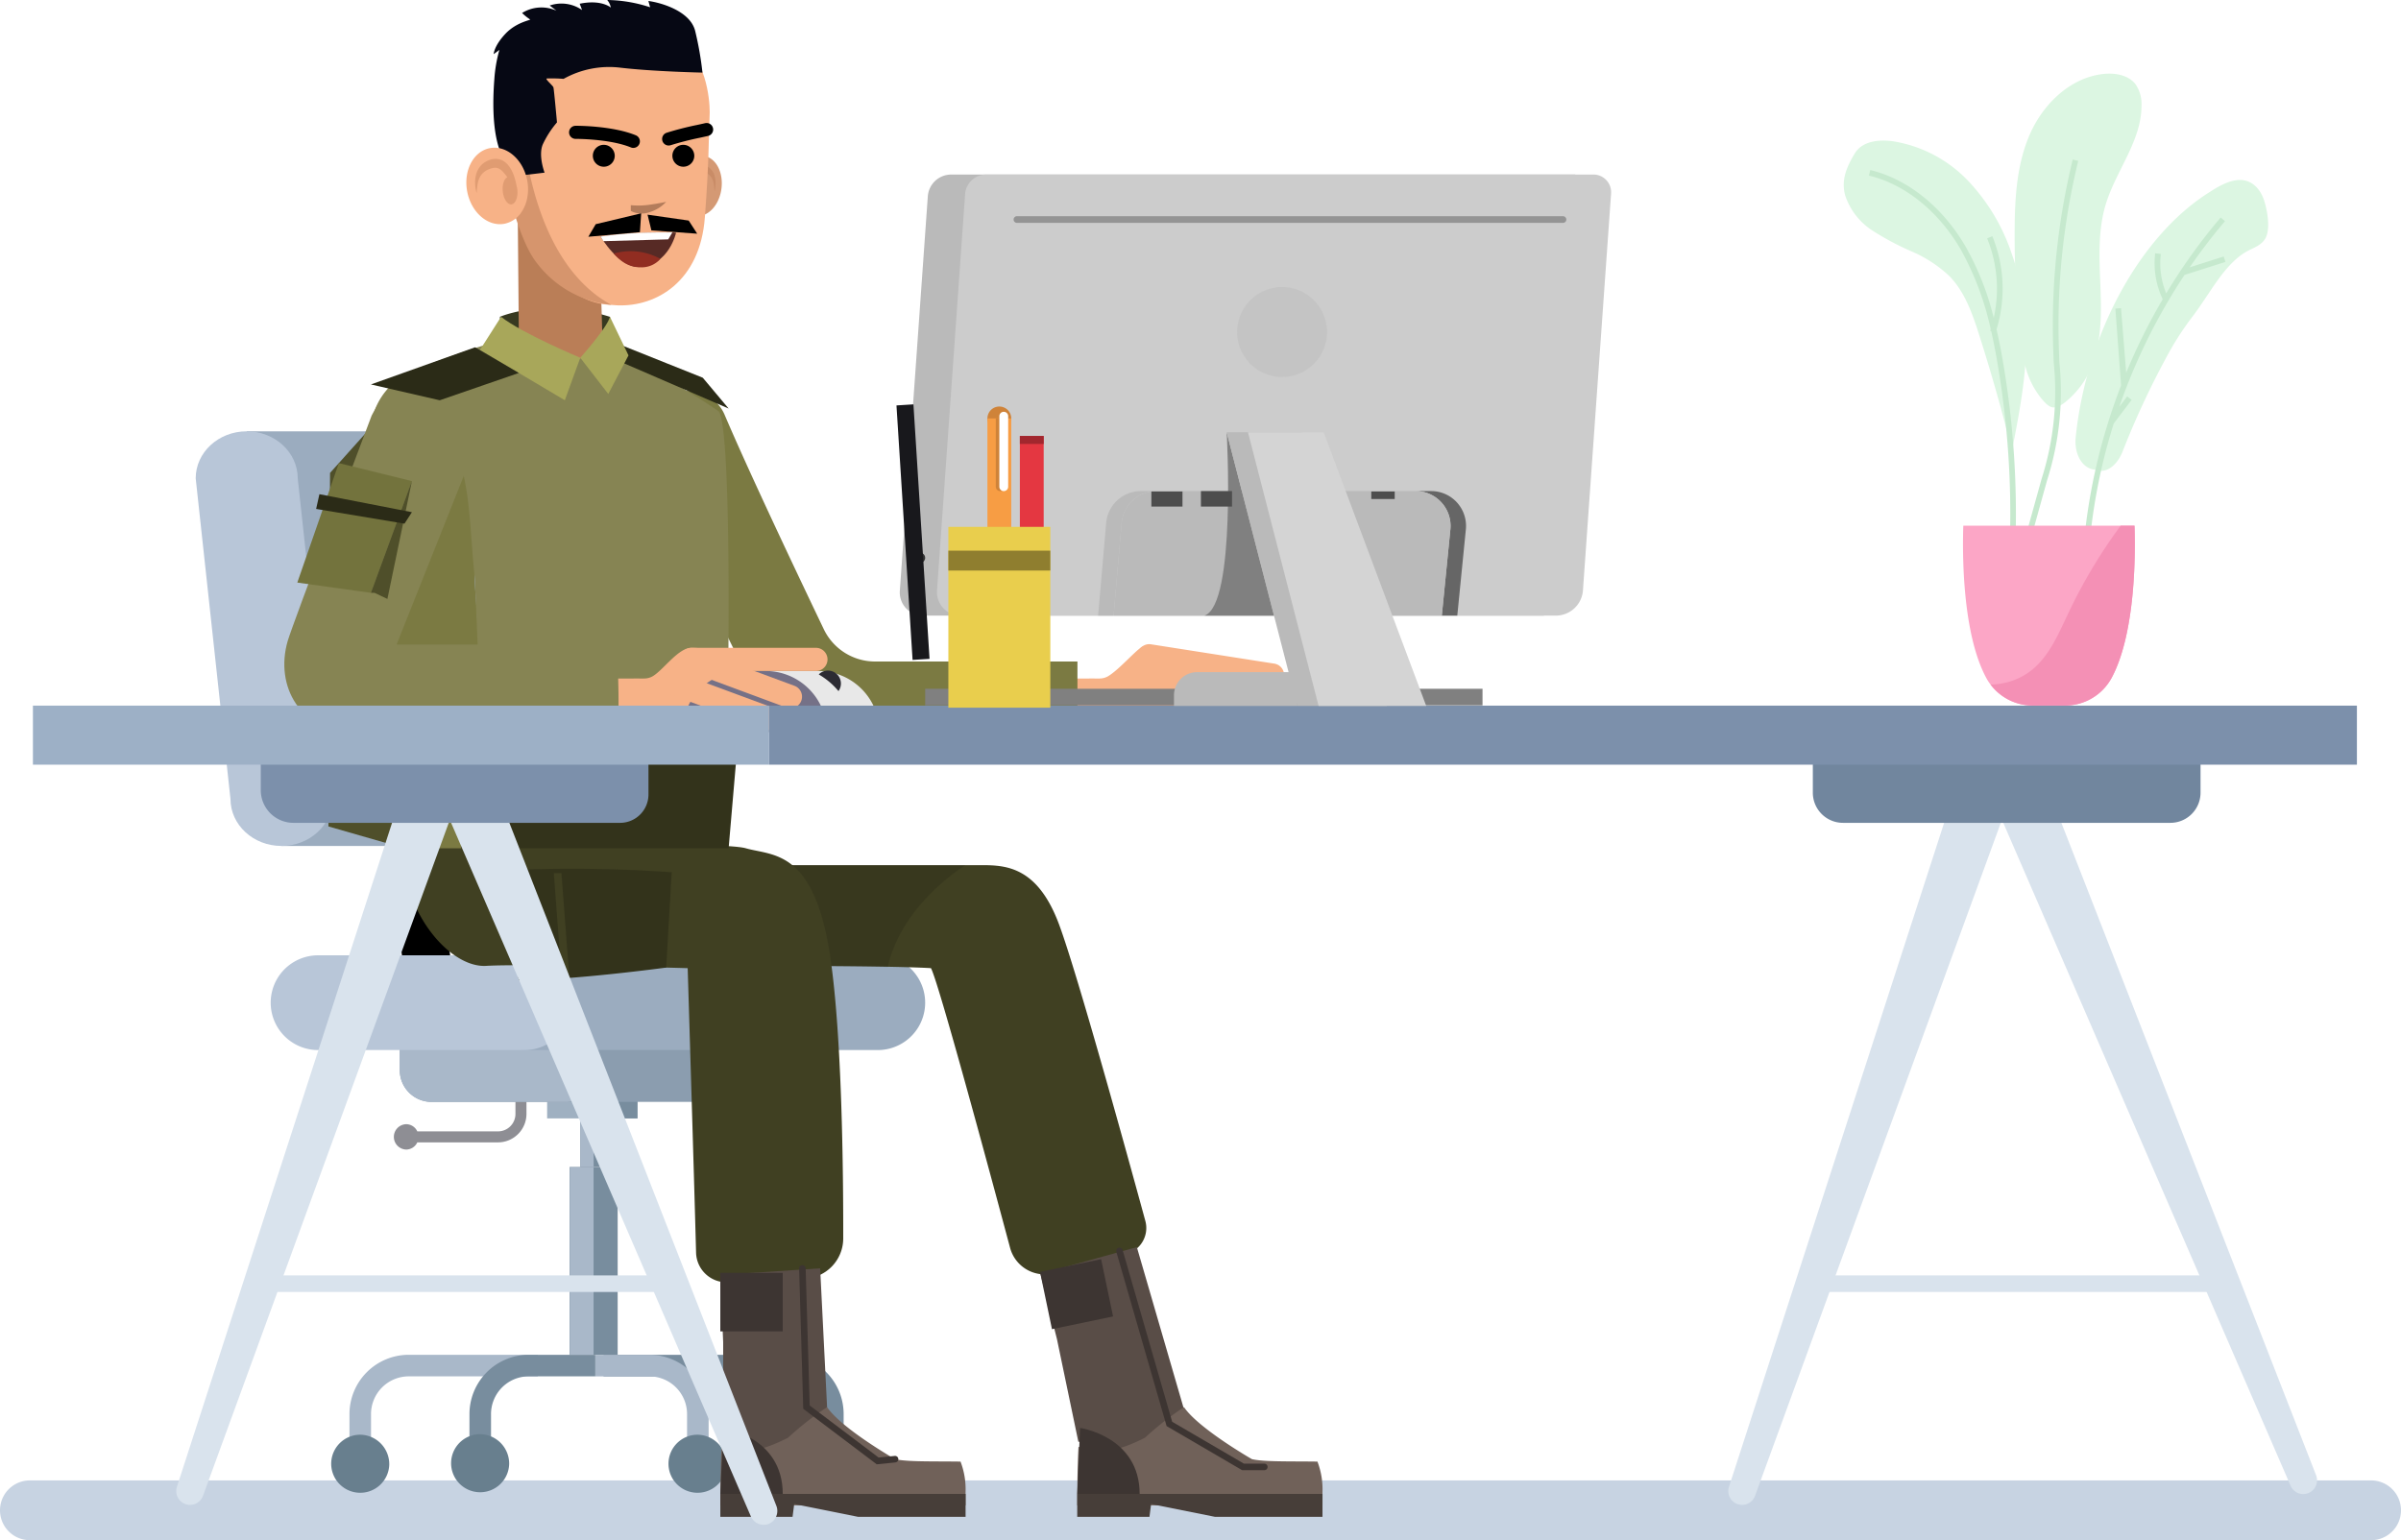 <svg xmlns="http://www.w3.org/2000/svg" id="Banner" width="467.512" height="299.992" viewBox="0 0 467.512 299.992"><defs><clipPath id="clip-path"><path id="Rectangle_11949" fill="none" d="M0 0h467.511v299.992H0z" data-name="Rectangle 11949"/></clipPath><clipPath id="clip-path-3"><path id="Rectangle_11931" fill="none" d="M0 0h46.588v19.851H0z" data-name="Rectangle 11931"/></clipPath><clipPath id="clip-path-4"><path id="Rectangle_11941" fill="none" d="M0 0h17.521v17.521H0z" data-name="Rectangle 11941"/></clipPath></defs><g id="Group_28966" clip-path="url(#clip-path)" data-name="Group 28966"><g id="Group_28965" data-name="Group 28965"><g id="Group_28964" clip-path="url(#clip-path)" data-name="Group 28964"><path id="Path_77913" fill="#c7d3e2" d="M461.689 421.521H5.822a5.822 5.822 0 1 1 0-11.644h455.867a5.822 5.822 0 1 1 0 11.644" data-name="Path 77913" transform="translate(0 -121.529)"/><path id="Rectangle_11925" fill="#788d9e" d="M0 0h5.166v9.508H0z" data-name="Rectangle 11925" transform="translate(112.98 217.809)"/><path id="Rectangle_11926" fill="#a9b8c9" d="M0 0h2.611v9.508H0z" data-name="Rectangle 11926" transform="translate(112.98 217.809)"/><path id="Rectangle_11927" fill="#788d9e" d="M0 0h9.36v36.571H0z" data-name="Rectangle 11927" transform="translate(110.911 227.317)"/><path id="Rectangle_11928" fill="#a9b8c9" d="M0 0h4.627v36.571H0z" data-name="Rectangle 11928" transform="translate(110.954 227.317)"/><path id="Rectangle_11929" fill="#9fb0c1" d="M0 0h17.596v6.421H0z" data-name="Rectangle 11929" transform="translate(106.534 211.417)"/><path id="Rectangle_11930" fill="#788d9e" d="M0 0h8.798v6.421H0z" data-name="Rectangle 11930" transform="translate(115.332 211.417)"/><path id="Path_77914" fill="#8e8e94" d="M132.689 302.235v4.283a3.4 3.4 0 0 1-3.337 3.461h-15.775a2.4 2.4 0 0 0-2.162-1.4 2.471 2.471 0 0 0 0 4.94 2.4 2.4 0 0 0 2.162-1.4h15.775a5.551 5.551 0 0 0 5.482-5.605v-4.283Z" data-name="Path 77914" transform="translate(-32.323 -89.613)"/><path id="Path_77915" fill="#a9b8c9" d="M96.724 392.647h4.2v-5.874a7.351 7.351 0 0 1 7.207-7.47h25.268v-4.2h-25.272a11.55 11.55 0 0 0-11.4 11.666Z" data-name="Path 77915" transform="translate(-28.679 -111.22)"/><path id="Path_77916" fill="#788d9e" d="M129.936 392.647h4.2v-5.874a7.351 7.351 0 0 1 7.207-7.47h13.112v-4.2h-13.116a11.55 11.55 0 0 0-11.4 11.666Z" data-name="Path 77916" transform="translate(-38.526 -111.22)"/><path id="Path_77917" fill="#788d9e" d="M209.6 392.647h4.2v-5.874a11.55 11.55 0 0 0-11.4-11.666h-35.35v4.2h35.344a7.351 7.351 0 0 1 7.208 7.47Z" data-name="Path 77917" transform="translate(-49.531 -111.22)"/><path id="Path_77918" fill="#a9b8c9" d="M182.639 392.647h4.2v-5.874a11.55 11.55 0 0 0-11.4-11.666h-10.657v4.2h10.649a7.351 7.351 0 0 1 7.208 7.47Z" data-name="Path 77918" transform="translate(-48.858 -111.22)"/><path id="Path_77919" fill="#687f8e" d="M136.163 402.89a5.654 5.654 0 1 1-5.652-5.811 5.733 5.733 0 0 1 5.652 5.811" data-name="Path 77919" transform="translate(-37.021 -117.734)"/><path id="Path_77920" fill="#687f8e" d="M196.33 403.039a5.654 5.654 0 1 1-5.652-5.811 5.733 5.733 0 0 1 5.652 5.811" data-name="Path 77920" transform="translate(-54.86 -117.779)"/><path id="Path_77921" fill="#8b9daf" d="M178.339 299.6h-61.512a6.172 6.172 0 0 1-6.172-6.172V286.6h73.855v6.835a6.172 6.172 0 0 1-6.172 6.172" data-name="Path 77921" transform="translate(-32.809 -84.976)"/><path id="Path_77922" fill="#a9b8c9" d="M142.889 299.6h-26.062a6.172 6.172 0 0 1-6.172-6.172V286.6h38.406v6.835a6.172 6.172 0 0 1-6.172 6.172" data-name="Path 77922" transform="translate(-32.809 -84.976)"/><path id="Path_77923" fill="#687f8e" d="M102.976 403.039a5.654 5.654 0 1 1-5.652-5.811 5.733 5.733 0 0 1 5.652 5.811" data-name="Path 77923" transform="translate(-27.181 -117.779)"/><path id="Path_77924" fill="#15161a" d="M233.671 403.328a5.654 5.654 0 1 1-5.652-5.811 5.733 5.733 0 0 1 5.652 5.811" data-name="Path 77924" transform="translate(-65.932 -117.864)"/><path id="Path_77925" d="m119.421 253.1-9.231 1.2-8.628-66.163a4.654 4.654 0 0 1 9.231-1.2Z" data-name="Path 77925" transform="translate(-30.102 -54.226)"/><path id="Path_77926" fill="#9bacbf" d="M142.081 282.95h68.226a9.227 9.227 0 0 0 0-18.455h-68.226a9.227 9.227 0 0 0 0 18.455" data-name="Path 77926" transform="translate(-39.391 -78.423)"/><path id="Path_77927" fill="#b8c6d8" d="M84.15 282.95h40.173a9.227 9.227 0 0 0 0-18.455H84.15a9.227 9.227 0 0 0 0 18.455" data-name="Path 77927" transform="translate(-22.215 -78.423)"/><path id="Path_77928" fill="#9bacbf" d="M118.414 119.416H68.288l6.771 80.762h50.126c6.173 0 11.177-4.614 11.177-10.306l-6.771-60.15c0-5.692-5-10.306-11.177-10.306" data-name="Path 77928" transform="translate(-20.247 -35.407)"/><path id="Path_77929" fill="#b8c6d8" d="M64.1 119.416c-5.487 0-9.934 4.1-9.934 9.16l6.771 62.443c0 5.059 4.448 9.16 9.934 9.16s9.934-4.1 9.934-9.16l-6.771-62.443c0-5.059-4.448-9.16-9.934-9.16" data-name="Path 77929" transform="translate(-16.061 -35.407)"/><path id="Path_77930" fill="#4f4f2a" d="m100.036 116.946-8.819 9.841-.317 68.858 14.808 4.254Z" data-name="Path 77930" transform="translate(-26.952 -34.675)"/><path id="Path_77931" fill="#373920" d="M138.369 86.982s8.956-3.912 21.426 0a59.886 59.886 0 0 0 .723 7.1h-21.734Z" data-name="Path 77931" transform="translate(-41.027 -25.275)"/><path id="Path_77932" fill="#404022" d="M209.52 239.537h42.79c4.9 0 11.589-.445 16.046 11.589 3.591 9.694 13.186 44.518 16.783 57.7a5.248 5.248 0 0 1-3.722 6.455l-14.1 3.725a6.969 6.969 0 0 1-8.514-4.936c-4.117-15.376-14.006-52.015-15.412-54.476-7.577-.445-28.526-.445-28.526-.445Z" data-name="Path 77932" transform="translate(-62.123 -71.022)"/><g id="Group_28960" data-name="Group 28960" opacity=".12" transform="translate(141.426 168.513)"><g id="Group_28959" data-name="Group 28959"><g id="Group_28958" clip-path="url(#clip-path-3)" data-name="Group 28958"><path id="Path_77933" d="M204.109 239.535h43.511s-12.3 7.3-15.167 19.851c-9.672-.3-31.42 0-31.42 0Z" data-name="Path 77933" transform="translate(-201.032 -239.535)"/></g></g></g><path id="Path_77934" fill="#781e22" d="M143.608 92.773s9.721-1.18 16.96 1.142c-1.617 3.269-6.851 3.937-8.884 3.91s-7.436-2.39-8.076-5.052" data-name="Path 77934" transform="translate(-42.58 -27.418)"/><path id="Path_77935" fill="#d49974" d="M187.88 48.118a7.886 7.886 0 0 0 .028 2.948 6.2 6.2 0 0 0 .688 1.845 3.721 3.721 0 0 0 2.372 1.877c2.267.5 4.56-1.687 5.122-4.876s-.822-6.175-3.088-6.671-4.561 1.688-5.122 4.876" data-name="Path 77935" transform="translate(-55.67 -12.801)"/><path id="Path_77936" fill="#c98c67" d="m189.817 50.659.006-.053c0-.089 0-.176.011-.267a4.218 4.218 0 0 1 .116-.665c.578-3.476 2.161-4.637 3.885-3.824 1.856.877 2.03 3.193 1.591 4.974-.14-.91.049-2.884-1.733-3.653-1.113-.481-1.581-.152-2.483 1.238a2.342 2.342 0 0 1 .624 2.15c-.1 1.161-.635 2.052-1.187 1.992-.5-.056-.845-.879-.827-1.9v.008" data-name="Path 77936" transform="translate(-56.281 -13.521)"/><path id="Path_77937" fill="#f7b287" d="M302.183 185.245c-2.132-.008-1.4 0-5.052 0 .053 2.629.123 3.126 0 10.366 12.734.02 18.8-.035 22.265-.035.015-4.636 2.419-16.543-8.908-16.543-1.607 1.078-4.5 4.478-6.592 5.743a3.3 3.3 0 0 1-1.713.465" data-name="Path 77937" transform="translate(-88.1 -53.085)"/><path id="Path_77938" fill="#f7b287" d="m340.79 186.6-24-3.762a2.257 2.257 0 1 1 .7-4.46l24 3.762a2.257 2.257 0 0 1-.7 4.46" data-name="Path 77938" transform="translate(-93.364 -52.881)"/><path id="Path_77939" fill="#f7b287" d="m334.159 191.406-18.77-6.953a2.257 2.257 0 0 1 1.568-4.234l18.77 6.953a2.257 2.257 0 1 1-1.568 4.234" data-name="Path 77939" transform="translate(-93.076 -53.393)"/><path id="Path_77940" fill="#f7b287" d="m329.583 197.322-17.682-6.55a2.2 2.2 0 0 1-1.3-2.825l.042-.11a2.2 2.2 0 0 1 2.825-1.3l17.681 6.55a2.2 2.2 0 0 1 1.3 2.825l-.041.11a2.2 2.2 0 0 1-2.825 1.3" data-name="Path 77940" transform="translate(-92.054 -55.268)"/><path id="Path_77941" fill="#7b7a42" d="M193.3 112.873c4.889 11.475 14.438 31.589 19.315 41.772a11.069 11.069 0 0 0 9.987 6.288h39.4v13.76h-51.06a12.628 12.628 0 0 1-11.305-7c-5.757-11.559-17.125-34.52-22.43-46.183-5.776-12.7 12.2-17.782 16.093-8.64" data-name="Path 77941" transform="translate(-52.207 -32.087)"/><path id="Path_77942" fill="#ba7e57" d="m143.23 51.172.279 30.813a8.141 8.141 0 1 0 16.279-.315l-.374-12.592-.7-11.032Z" data-name="Path 77942" transform="translate(-42.468 -15.173)"/><path id="Path_77943" fill="#f7b287" d="M179.838 44.27c.829-11.013.7-14.573.945-20.5 0-2.813-.784-10.718-6.049-13.853-4.969-3.75-8.431-3.529-16.6-3.529-5.817 0-10.832 1.531-14.209 4.431-1.017 17.924-.161 49.794 17.7 50.461.376.03.744.068 1.137.084 7.709.316 16.14-4.716 17.072-17.089" data-name="Path 77943" transform="translate(-42.59 -1.892)"/><path id="Path_77944" fill="#d6956d" d="M142.133 12.684a12.831 12.831 0 0 0-4.521 9.822 64.936 64.936 0 0 0 3.3 22.611s1.634 5.857 3.883 9.143a20.938 20.938 0 0 0 15.044 8.883c-15.151-8.266-18.721-32.536-17.7-50.46" data-name="Path 77944" transform="translate(-40.798 -3.761)"/><path id="Path_77945" d="M168.354 42.26a2.134 2.134 0 1 1-2.134-2.166 2.15 2.15 0 0 1 2.134 2.166" data-name="Path 77945" transform="translate(-48.652 -11.888)"/><path id="Path_77946" d="M190.37 42.26a2.134 2.134 0 1 1-2.134-2.166 2.15 2.15 0 0 1 2.134 2.166" data-name="Path 77946" transform="translate(-55.18 -11.888)"/><path id="Path_77947" fill="#b37c5b" d="M176.676 58.168a4.174 4.174 0 0 1-2.086-.52v-1.114a15.271 15.271 0 0 0 3.41-.053c1.991-.269 3.479-.594 3.479-.594a7.161 7.161 0 0 1-2.955 1.916 4.987 4.987 0 0 1-1.85.364" data-name="Path 77947" transform="translate(-51.766 -16.571)"/><path id="Path_77948" fill="#572a25" d="M180.917 64.4s-1.356 6.234-7 6.652c-4.068.3-7.7-5.928-7.7-5.928s11.991-1.2 14.706-.724" data-name="Path 77948" transform="translate(-49.282 -19.061)"/><path id="Path_77949" fill="#fff" d="M172.907 64.463c3.034-.164 7.3-.127 7.3-.127L179.4 65.7l-12.619.35-.567-.911s3.207-.485 6.7-.673" data-name="Path 77949" transform="translate(-49.282 -19.075)"/><path id="Path_77950" fill="#912d21" d="M169.852 70.01a12.02 12.02 0 0 1 9.1 1.034 4.844 4.844 0 0 1-3.864 1.645c-1.607-.008-3.3-.5-5.234-2.68" data-name="Path 77950" transform="translate(-50.361 -20.624)"/><path id="Path_77951" fill="#7b7a42" d="M122.834 146.683c.668-12.7 0-31.412-16.709-32.749a9.569 9.569 0 0 0-2.789.618c-2.591 11.169 3.122 45.354 3.122 45.354s.3 25.717 2.707 39.684c4.745.179 11.177.288 18.126.336-2.424-17.789-3.093-35.012-4.457-53.244" data-name="Path 77951" transform="translate(-30.44 -33.782)"/><path id="Path_77952" fill="#868453" d="M170.722 107.7c-4.791-3.417-16.4-10.263-20.5-11.344-1.159 2.287-2.944.662-6.286 1.026-4.431.483-10.216-1.85-12.177-4.479a150.045 150.045 0 0 0-20.719 6.944 13.377 13.377 0 0 0-7.259 7.387c-.044.161-.086.328-.125.5a9.569 9.569 0 0 1 2.789-.618c16.709 1.337 15.038 16.876 16.709 32.749 1 18.816.866 35.847 4.457 53.244 18.038.122 39.558-.18 44.085-.8.62-7.394 2.115-79.787-.979-84.61" data-name="Path 77952" transform="translate(-30.736 -27.545)"/><path id="Path_77953" fill="#231b24" d="m203.156 382.453 1.264 8.972a8.213 8.213 0 1 0 16.25-2.391l-1.373-8.956a8.158 8.158 0 0 0-16.141 2.375" data-name="Path 77953" transform="translate(-60.212 -110.641)"/><path id="Path_77954" fill="#404022" d="M127.857 234.579s45.26-1.508 50.544 0 13.307.17 16.427 21.12c2.3 15.461 2.555 42.029 2.529 54.89a7.837 7.837 0 0 1-7.428 7.809c-4.573.243-10.438.537-15.073.714a5.929 5.929 0 0 1-6.152-5.772c-.42-15.972-1.634-55.412-1.634-55.412s-31.748-.891-39.214-.446-16.826-11.484-15.934-22.9Z" data-name="Path 77954" transform="translate(-33.168 -69.354)"/><path id="Path_77955" fill="#757187" d="m233.958 197.98-.668-.014c0-.058.153-4.758-2.714-7.99a23.3 23.3 0 0 0-3.57-3.245c.013.011.35.286 2.25 1.65 4.777 3.428 4.709 9.349 4.7 9.6" data-name="Path 77955" transform="translate(-67.307 -55.366)"/><path id="Path_77956" fill="#a8a75a" d="M136.957 87.715c4.082 3.23 15.421 7.974 15.421 7.974l-3.007 8.28-16.52-9.814Z" data-name="Path 77956" transform="translate(-39.391 -26.008)"/><path id="Path_77957" d="M170.024 39.139a1.275 1.275 0 0 1-.483-.1c-4.09-1.677-10.683-1.663-10.746-1.658h-.008a1.275 1.275 0 0 1-.008-2.55c.288-.01 7.162-.024 11.729 1.849a1.275 1.275 0 0 1-.484 2.455" data-name="Path 77957" transform="translate(-46.703 -10.328)"/><path id="Path_77958" d="M184.54 38.443a1.275 1.275 0 0 1-.39-2.489 59.909 59.909 0 0 1 5.957-1.526c.533-.115 1.043-.226 1.532-.339a1.275 1.275 0 1 1 .573 2.485c-.5.115-1.021.228-1.565.346a57.641 57.641 0 0 0-5.716 1.461 1.282 1.282 0 0 1-.391.061" data-name="Path 77958" transform="translate(-54.338 -10.098)"/><path id="Path_77959" fill="#33331b" d="m129.068 203.04-1.439 22.387h52.088l1.909-22.245c-17.464-.473-35.2 1.945-52.558-.141" data-name="Path 77959" transform="translate(-37.842 -60.202)"/><path id="Path_77960" fill="#868453" d="M95.691 111.974s-15.4 40.643-16.335 43.869c-2.577 8.87 2.513 17.772 12.925 17.772H143.7v-17.064h-43.148s14.622-36.68 15.121-37.953c1.671-4.26.668-10.275-4.721-12.709-8.627-3.9-13.108 1.785-15.261 6.085" data-name="Path 77960" transform="translate(-23.333 -31.01)"/><path id="Path_77961" fill="#f7b287" d="M176.154 185.341c-2.132-.008-1.4 0-5.052 0 .053 2.629.123 3.126 0 10.366 12.734.02 18.8-.035 22.265-.035.015-4.636 3.321-16.315-8.006-16.315-2.547 0-5.4 4.249-7.494 5.514a3.3 3.3 0 0 1-1.713.465" data-name="Path 77961" transform="translate(-50.732 -53.181)"/><path id="Path_77962" fill="#757187" d="M214.205 185.78h-13.439a11.91 11.91 0 0 0-11.91 11.91h37.259a11.91 11.91 0 0 0-11.91-11.91" data-name="Path 77962" transform="translate(-55.996 -55.084)"/><path id="Path_77963" fill="#e8e8e8" d="M222.174 185.78h-10.248a11.91 11.91 0 0 1 11.91 11.91h10.248a11.91 11.91 0 0 0-11.91-11.91" data-name="Path 77963" transform="translate(-62.836 -55.084)"/><path id="Path_77964" fill="#2c2b33" d="M226.616 186.434a14.356 14.356 0 0 1 3.844 3.245 2.523 2.523 0 0 0-3.844-3.245" data-name="Path 77964" transform="translate(-67.192 -55.069)"/><path id="Path_77965" fill="#f7b287" d="M214.712 183.877h-24.291a2.258 2.258 0 0 1 0-4.515h24.291a2.258 2.258 0 0 1 0 4.515" data-name="Path 77965" transform="translate(-55.791 -53.181)"/><path id="Path_77966" fill="#f7b287" d="m209.1 191.11-18.77-6.953a2.258 2.258 0 1 1 1.567-4.234l18.77 6.954a2.257 2.257 0 1 1-1.567 4.233" data-name="Path 77966" transform="translate(-55.996 -53.305)"/><path id="Path_77967" fill="#f7b287" d="m203.555 197.322-17.682-6.55a2.2 2.2 0 0 1-1.3-2.825l.042-.11a2.2 2.2 0 0 1 2.825-1.3l17.681 6.55a2.2 2.2 0 0 1 1.3 2.825l-.041.11a2.2 2.2 0 0 1-2.825 1.3" data-name="Path 77967" transform="translate(-54.686 -55.268)"/><path id="Rectangle_11932" fill="#36361c" d="M0 0h21.944v7.013H0z" data-name="Rectangle 11932" transform="translate(72.925 145.35)"/><path id="Path_77968" fill="#594d47" d="M199.926 385.933v-20.4l-.554-13.091 19.439-1.275 1.349 27.035-9.56 12.421Z" data-name="Path 77968" transform="translate(-59.114 -104.12)"/><path id="Path_77969" fill="#706159" d="M233.393 399.726S223 393.772 220.16 389.593a59.017 59.017 0 0 0-7.594 5.953c-7.1 3.609-9.489 2.557-12.947 1.781-.255 4.505-.247 11.4-.247 11.4h47.755v-2.67a14.98 14.98 0 0 0-.984-5.858c-5.5-.075-10.323.07-12.75-.475" data-name="Path 77969" transform="translate(-59.114 -115.515)"/><path id="Path_77970" fill="#473e39" d="M247.128 413.626h-47.755v4.457h14.065l.319-2.494 12.432 2.494h20.939Z" data-name="Path 77970" transform="translate(-59.114 -122.641)"/><path id="Path_77971" fill="#3d3532" d="M199.927 395.345s11.6 1.652 11.6 12.86h-12.154Z" data-name="Path 77971" transform="translate(-59.114 -117.22)"/><path id="Rectangle_11933" fill="#3d3532" d="M0 0h12.152v11.397H0z" data-name="Rectangle 11933" transform="translate(140.258 247.92)"/><path id="Path_77972" fill="#3d3532" d="m236.295 389.066-14.311-10.812-.806-27.341a.638.638 0 0 1 1.275-.038l.788 26.73 13.423 10.142 3.131-.318a.637.637 0 1 1 .129 1.268Z" data-name="Path 77972" transform="translate(-65.579 -103.851)"/><path id="Path_77973" fill="#231b24" d="m298.323 380.01 3.069 8.524a8.212 8.212 0 1 0 15.42-5.656l-3.172-8.487a8.157 8.157 0 0 0-15.317 5.619" data-name="Path 77973" transform="translate(-88.31 -109.435)"/><path id="Path_77974" fill="#594d47" d="M295.353 383.178 291.19 363.2l-3.214-12.7 18.77-5.215 9.631 33.144-9.614 7.161Z" data-name="Path 77974" transform="translate(-85.385 -102.378)"/><path id="Path_77975" fill="#706159" d="M332.179 399.726s-10.391-5.954-13.233-10.133a59.017 59.017 0 0 0-7.594 5.953c-7.1 3.609-9.49 2.557-12.947 1.781-.255 4.505-.247 11.4-.247 11.4h47.755v-2.67a14.981 14.981 0 0 0-.983-5.858c-5.5-.075-10.323.07-12.75-.475" data-name="Path 77975" transform="translate(-88.404 -115.515)"/><path id="Path_77976" fill="#473e39" d="M345.913 413.626h-47.755v4.457h14.065l.319-2.494 12.432 2.494h20.939Z" data-name="Path 77976" transform="translate(-88.404 -122.641)"/><path id="Path_77977" fill="#3d3532" d="M298.712 395.345s11.6 1.652 11.6 12.86h-12.154Z" data-name="Path 77977" transform="translate(-88.404 -117.22)"/><path id="Rectangle_11934" fill="#3d3532" d="M0 0h12.152v11.397H0z" data-name="Rectangle 11934" transform="rotate(-11.775 1302.454 -858.052)"/><path id="Path_77978" fill="#3d3532" d="M337.786 388.767h-4.316l-14.714-8.593-9.8-33.975a.638.638 0 0 1 1.225-.353l9.655 33.485 13.976 8.161h3.972a.637.637 0 1 1 0 1.275" data-name="Path 77978" transform="translate(-91.599 -102.407)"/><path id="Path_77979" d="m173.128 59.067-8.847 2.111-1.438 2.45 10.043-.89Z" data-name="Path 77979" transform="translate(-48.283 -17.514)"/><path id="Path_77980" d="m179.232 59.436.746 3.06 8.921.644-1.654-2.557Z" data-name="Path 77980" transform="translate(-53.143 -17.623)"/><path id="Path_77981" fill="#73733d" d="m90.379 128.216 14.225 3.507-7.982 21.764-14.333-2Z" data-name="Path 77981" transform="translate(-24.399 -38.016)"/><path id="Path_77982" fill="#2b2b17" d="m102.663 103.391 13.4 3.083 15.4-5.318-8.519-5Z" data-name="Path 77982" transform="translate(-30.44 -28.512)"/><path id="Path_77983" fill="#2b2b17" d="m172.009 98.905 20.317 8.787-5.033-6-17.141-6.861Z" data-name="Path 77983" transform="translate(-50.45 -28.118)"/><path id="Path_77984" fill="#a8a75a" d="M166.389 87.715c-.551 2.147-5.78 7.974-5.78 7.974l5.453 7.053L170 95.229Z" data-name="Path 77984" transform="translate(-47.621 -26.008)"/><path id="Path_77985" fill="#33331b" d="M141.2 240.793s-.19 14.353 1.72 21.465c10.393 0 28.662-2.474 28.662-2.474l1.074-18.566a277.425 277.425 0 0 0-31.456-.425" data-name="Path 77985" transform="translate(-41.863 -71.322)"/><path id="Path_77986" fill="#404022" d="M154.769 261.456h1.488l-1.488-19.711h-1.488Z" data-name="Path 77986" transform="translate(-45.448 -71.678)"/><path id="Path_77987" fill="#4f4f2a" d="m110.645 133.2-7.982 21.764h.7l2.51 1.188Z" data-name="Path 77987" transform="translate(-30.44 -39.494)"/><path id="Path_77988" fill="#2b2b17" d="m88.138 136.826 18.012 3.507-1.451 2.232-17.2-2.87Z" data-name="Path 77988" transform="translate(-25.944 -40.569)"/><path id="Path_77989" fill="#d9e3ed" d="M480.1 351.679a2.688 2.688 0 0 0 3.474-1.593L538.032 200.9l-10.874-2.8-48.664 150.236a2.688 2.688 0 0 0 1.608 3.343" data-name="Path 77989" transform="translate(-141.835 -58.738)"/><path id="Path_77990" fill="#d9e3ed" d="M50.519 351.679a2.688 2.688 0 0 0 3.474-1.593L108.449 200.9l-10.874-2.8-48.664 150.236a2.688 2.688 0 0 0 1.608 3.343" data-name="Path 77990" transform="translate(-14.463 -58.738)"/><path id="Path_77991" fill="#d9e3ed" d="M580.427 356.349h-77.05a1.619 1.619 0 1 1 0-3.237h77.051a1.619 1.619 0 1 1 0 3.237" data-name="Path 77991" transform="translate(-148.772 -104.698)"/><path id="Path_77992" fill="#d9e3ed" d="M150.845 356.349h-77.05a1.619 1.619 0 1 1 0-3.237h77.051a1.619 1.619 0 1 1 0 3.237" data-name="Path 77992" transform="translate(-21.4 -104.698)"/><path id="Path_77993" fill="#d9e3ed" d="M183.785 355.593A2.739 2.739 0 0 0 185.3 352l-60.118-153.844-9.994 5.125L180.33 354.05a2.742 2.742 0 0 0 3.455 1.543" data-name="Path 77993" transform="translate(-34.153 -58.754)"/><path id="Path_77994" fill="#7c90ab" d="M142.135 221.431H78.543a6.367 6.367 0 0 1-6.367-6.367v-8.787h75.492v9.623a5.532 5.532 0 0 1-5.532 5.532" data-name="Path 77994" transform="translate(-21.4 -61.161)"/><path id="Path_77995" fill="#d9e3ed" d="M610.95 349.589a2.687 2.687 0 0 0 1.55-3.489l-57.742-147.945-10.009 5.088 62.784 144.9a2.688 2.688 0 0 0 3.416 1.446" data-name="Path 77995" transform="translate(-161.519 -58.753)"/><path id="Path_77996" fill="#71869e" d="M571.374 221.431h-63.74a5.875 5.875 0 0 1-5.876-5.876v-9.278h75.492v9.278a5.875 5.875 0 0 1-5.876 5.876" data-name="Path 77996" transform="translate(-148.772 -61.161)"/><path id="Rectangle_11935" fill="#7c90ab" d="M0 0h309.165v11.5H0z" data-name="Rectangle 11935" transform="translate(149.762 137.441)"/><path id="Rectangle_11936" fill="#9db0c6" d="M0 0h143.351v11.5H0z" data-name="Rectangle 11936" transform="translate(6.411 137.441)"/><path id="Rectangle_11937" fill="gray" d="M0 0h108.527v3.23H0z" data-name="Rectangle 11937" transform="translate(180.143 134.153)"/><path id="Path_77997" fill="#bababa" d="M374.48 134.235H253.553a4.512 4.512 0 0 1-4.5-4.831l5.447-76.833a4.569 4.569 0 0 1 4.558-4.246h121.511Z" data-name="Path 77997" transform="translate(-73.841 -14.328)"/><path id="Path_77998" fill="#ccc" d="M379.828 134.235H263.92a4.587 4.587 0 0 1-4.575-4.91l5.47-77.181a4.109 4.109 0 0 1 4.1-3.819h118.24a3.449 3.449 0 0 1 3.441 3.693l-5.477 77.291a5.3 5.3 0 0 1-5.288 4.927" data-name="Path 77998" transform="translate(-76.893 -14.328)"/><path id="Path_77999" fill="#949494" d="M387.485 61.158H281.27a.652.652 0 1 1 0-1.3h106.215a.652.652 0 1 1 0 1.3" data-name="Path 77999" transform="translate(-83.203 -17.747)"/><path id="Path_78000" fill="#bababa" d="M315.281 135.966h-3.014a6.785 6.785 0 0 0-6.76 6.2l-1.572 18.057h3.015l1.571-18.057a6.785 6.785 0 0 1 6.76-6.2" data-name="Path 78000" transform="translate(-90.117 -40.314)"/><path id="Path_78001" fill="#666" d="M394.857 135.966h-3.014a6.786 6.786 0 0 1 6.752 7.457l-1.67 16.8h3.014l1.67-16.8a6.786 6.786 0 0 0-6.752-7.457" data-name="Path 78001" transform="translate(-116.182 -40.314)"/><path id="Path_78002" fill="#bababa" d="M367.049 135.966h-50.5a6.786 6.786 0 0 0-6.76 6.2l-1.571 18.057h63.91l1.67-16.8a6.785 6.785 0 0 0-6.752-7.457" data-name="Path 78002" transform="translate(-91.388 -40.314)"/><path id="Path_78003" fill="gray" d="M337.7 119.682s1.895 33.637-4.336 35.71h13.548Z" data-name="Path 78003" transform="translate(-98.842 -35.486)"/><path id="Rectangle_11938" fill="#4d4d4d" d="M0 0h6.054v2.938H0z" data-name="Rectangle 11938" transform="translate(224.194 95.729)"/><path id="Rectangle_11939" fill="#4d4d4d" d="M0 0h6.054v3.014H0z" data-name="Rectangle 11939" transform="translate(233.841 95.652)"/><path id="Rectangle_11940" fill="#4d4d4d" d="M0 0h4.561v1.469H0z" data-name="Rectangle 11940" transform="translate(267.012 95.729)"/><path id="Path_78004" fill="#bababa" d="m339.523 119.682 13.75 53.3h17.435l-16.537-53.3Z" data-name="Path 78004" transform="translate(-100.669 -35.486)"/><path id="Path_78005" fill="#d4d4d4" d="m345.418 119.682 13.75 53.3h20.956l-19.974-53.3Z" data-name="Path 78005" transform="translate(-102.417 -35.486)"/><path id="Path_78006" fill="#bababa" d="M329.431 186.1h19.516v6.575h-24.014V190.6a4.5 4.5 0 0 1 4.5-4.5" data-name="Path 78006" transform="translate(-96.343 -55.179)"/><g id="Group_28963" data-name="Group 28963" opacity=".43" transform="translate(240.88 55.91)"><g id="Group_28962" data-name="Group 28962"><g id="Group_28961" clip-path="url(#clip-path-4)" data-name="Group 28961"><path id="Path_78007" fill="#bababa" d="M359.924 88.234a8.76 8.76 0 1 1-8.761-8.761 8.76 8.76 0 0 1 8.761 8.761" data-name="Path 78007" transform="translate(-342.403 -79.474)"/></g></g></g><path id="Path_78008" fill="#333" d="M255.225 154.028a1 1 0 1 1-1-1 1 1 0 0 1 1 1" data-name="Path 78008" transform="translate(-75.082 -45.373)"/><path id="Path_78009" fill="#cf8339" d="M275.621 112.555a2.32 2.32 0 1 0 2.319 2.32 2.32 2.32 0 0 0-2.319-2.32" data-name="Path 78009" transform="translate(-81.034 -33.373)"/><path id="Rectangle_11942" fill="#f79d44" d="M0 0h4.64v49.667H0z" data-name="Rectangle 11942" transform="translate(192.266 81.502)"/><path id="Path_78010" fill="#cf8339" d="M276.48 130.006a.86.86 0 0 1-.86-.86v-13.3c.753.011.914-.022 1.721 0v13.3a.86.86 0 0 1-.86.86" data-name="Path 78010" transform="translate(-81.722 -34.347)"/><path id="Path_78011" fill="#fff" d="M277.459 129.464a.861.861 0 0 1-.86-.86v-13.732a.86.86 0 0 1 1.721 0V128.6a.86.86 0 0 1-.86.86" data-name="Path 78011" transform="translate(-82.012 -33.805)"/><path id="Rectangle_11943" fill="#e43741" d="M0 0h4.64v49.667H0z" data-name="Rectangle 11943" transform="translate(198.582 84.918)"/><path id="Rectangle_11944" fill="#a1272e" d="M0 0h4.64v1.551H0z" data-name="Rectangle 11944" transform="translate(198.582 84.918)"/><path id="Rectangle_11945" fill="#18181c" d="M0 0h3.309v49.667H0z" data-name="Rectangle 11945" transform="rotate(-3.62 1336.729 -2722.411)"/><path id="Rectangle_11946" fill="#e9ce4d" d="M0 0h19.849v35.221H0z" data-name="Rectangle 11946" transform="translate(184.662 102.619)"/><path id="Rectangle_11947" fill="#8f7e2f" d="M0 0h19.849v3.866H0z" data-name="Rectangle 11947" transform="translate(184.662 107.26)"/><path id="Path_78012" fill="#060814" d="m143.112 34.035 3.412-.407s-1.26-3.311-.359-5.478a18.813 18.813 0 0 1 2.774-4.311s-.579-6.456-.692-6.823-1.664-1.619-1.3-1.732a29.425 29.425 0 0 1 3.279.077 18.172 18.172 0 0 1 11.108-2.172c6.544.76 15.935.95 15.935.95a63.6 63.6 0 0 0-1.43-8.147c-1-3.914-6.8-5.507-9.1-5.8l.336 1.223A27.877 27.877 0 0 0 158.729 0a3.309 3.309 0 0 1 .694 1.475s-1.785-1.622-6.058-.749l.458 1.226a7.033 7.033 0 0 0-6.3-.876l1.313 1a7.166 7.166 0 0 0-6.693.452 10.344 10.344 0 0 0 1.55 1.252c.361.13-2.562.426-4.8 2.806s-2.279 3.958-2.279 3.958l1.112-.825a27.862 27.862 0 0 0-.983 5.69c-1.518 19.881 6.37 18.624 6.37 18.624" data-name="Path 78012" transform="translate(-40.487)"/><path id="Path_78013" fill="#f7b287" d="M140.916 47.194a9.039 9.039 0 0 1-.04 3.759 7.4 7.4 0 0 1-.977 2.352 5.234 5.234 0 0 1-3.369 2.395c-3.22.632-6.477-2.151-7.275-6.216s1.166-7.873 4.386-8.5 6.477 2.151 7.275 6.216" data-name="Path 78013" transform="translate(-38.272 -12.124)"/><path id="Path_78014" fill="#e09c72" d="M139.752 50.433c0-.023-.006-.044-.009-.067 0-.114 0-.226-.015-.342a4.863 4.863 0 0 0-.165-.846c-.822-4.432-3.069-5.913-5.518-4.875-2.635 1.118-2.882 4.071-2.26 6.341.2-1.159-.069-3.676 2.461-4.658 1.581-.613 2.247-.192 3.527 1.579-.629.306-1.015 1.438-.886 2.741.146 1.48.9 2.617 1.686 2.539.713-.07 1.2-1.121 1.175-2.421l.006.009" data-name="Path 78014" transform="translate(-38.99 -13.042)"/></g></g></g><g id="Group_28968" data-name="Group 28968" transform="translate(359.006 14.344)"><g id="Group_93" data-name="Group 93"><path id="Path_71" fill="#dcf6e2" d="M350.114 2280.259c1.21-4.688.98-9.61.79-14.448s-.32-9.778 1.076-14.415c1.989-6.613 7.014-12.43 6.982-19.336a6.721 6.721 0 0 0-1.168-4.125c-1.389-1.788-3.932-2.237-6.184-2.005-6.408.66-11.707 5.733-14.325 11.618s-2.995 12.5-3.022 18.941q-.037 9.181.767 18.341a38.313 38.313 0 0 0 1.642 9.183 16.481 16.481 0 0 0 2.913 5.28c1.571 1.859 2.432 2.118 4.414.657a17.339 17.339 0 0 0 6.115-9.691Z" data-name="Path 71" transform="translate(-300.984 -2225.875)"/><path id="Path_72" fill="#dcf6e2" d="M.294 2367.552a13.006 13.006 0 0 0 5.263 6.789 52.978 52.978 0 0 0 7.723 4.109 25.231 25.231 0 0 1 7.288 4.777c3.011 3.084 4.482 7.318 5.791 11.424q3.565 11.183 6.4 22.579c1.572-8.072 3.152-16.245 2.709-24.458a50.17 50.17 0 0 0-2.79-13.99 38.13 38.13 0 0 0-8.538-14.187 25.822 25.822 0 0 0-14.52-7.621c-2.645-.371-5.985-.122-7.485 2.385-1.533 2.562-2.705 5.154-1.843 8.194Z" data-name="Path 72" transform="translate(-.001 -2343.797)"/><path id="Path_73" fill="#c6e9ce" d="m77.846 2487.188-1.1-.032a174.2 174.2 0 0 0-2.336-34.7 115.15 115.15 0 0 0-1.287-6.643l-.2-.063c.031-.1.073-.207.1-.321a56.6 56.6 0 0 0-5.844-15.53c-4.339-7.453-10.858-12.7-17.865-14.376l.26-1.079c7.3 1.754 14.066 7.183 18.561 14.9a54.565 54.565 0 0 1 5.481 13.9 26.131 26.131 0 0 0-1.287-15.5l1.018-.416a27.144 27.144 0 0 1 .819 18.136v.01a113.85 113.85 0 0 1 1.329 6.8 175.559 175.559 0 0 1 2.346 34.921Z" data-name="Path 73" transform="translate(-44.41 -2395.666)"/><path id="Path_74" fill="#c6e9ce" d="m345.964 2471.481-1.064-.3 4.182-15.067a55.763 55.763 0 0 0 2.361-22.735c-.051-1.335-.1-2.671-.132-4a136.378 136.378 0 0 1 3.838-35.481l1.073.262a135.347 135.347 0 0 0-3.806 35.192c.031 1.328.081 2.657.131 3.988a56.767 56.767 0 0 1-2.4 23.073Z" data-name="Path 74" transform="translate(-310.562 -2377.171)"/><path id="Path_75" fill="#dcf6e2" d="M490.06 2438.213c-.62-2.218-2.134-4.165-4.491-4.323-1.941-.135-4.112.971-6.078 2.256-13.591 8.409-24.13 27.63-26.216 47.783-.349 3.376 1.289 6.081 3.556 6.346l.049.006a4.062 4.062 0 0 1 .653.138c1.878.562 3.9-1.116 4.9-3.733a163.758 163.758 0 0 1 8.331-17.967A57.69 57.69 0 0 1 476 2460.5c3.38-4.4 6.069-10.056 10.44-12.619 1.242-.759 3.3-1.233 3.979-3.1.695-1.914.131-4.905-.359-6.573Z" data-name="Path 75" transform="translate(-408.104 -2413.169)"/><path id="Path_76" fill="#c6e9ce" d="m495.4 2515.887-7.9 2.512-.021-.052a114.4 114.4 0 0 0-12.748 25.745l1.526-2 .872.664-3.478 4.6a111.941 111.941 0 0 0-4.91 25.807l-1.11-.083a114.317 114.317 0 0 1 7.443-33.125l-1.111-14.969 1.1-.094 1.007 12.582a114.841 114.841 0 0 1 7.111-14.315 16.33 16.33 0 0 1-1.464-8.958l1.1.135a15.331 15.331 0 0 0 1.048 7.682 111.472 111.472 0 0 1 10.6-14.782l.841.716a111.264 111.264 0 0 0-6.873 8.99l6.623-2.107.343 1.059Z" data-name="Path 76" transform="translate(-421.073 -2479.218)"/></g><g id="Group_94" data-name="Group 94" transform="translate(23.222 87.241)"><path id="Path_77" fill="#fca6c6" d="M262.147 3139.978a10.265 10.265 0 0 1-9.041 5.327h-6.277a10.249 10.249 0 0 1-8.223-4.089 8.5 8.5 0 0 1-.806-1.238c-4.853-8.941-4.653-25.132-4.5-29.7h33.334c.166 4.565.353 20.756-4.487 29.7Z" data-name="Path 77" transform="translate(-233.243 -3109.469)"/><path id="Path_78" fill="#f490b5" d="M310.651 3139.978a10.265 10.265 0 0 1-9.041 5.327h-6.277a10.25 10.25 0 0 1-8.223-4.089 13.324 13.324 0 0 0 2.741-.321 12.926 12.926 0 0 0 5.415-2.608c3.382-2.807 5.128-7.062 7.018-11.041a102.549 102.549 0 0 1 10.157-16.965h2.7c.166 4.565.353 20.756-4.487 29.7Z" data-name="Path 78" transform="translate(-281.747 -3109.469)"/></g></g></svg>